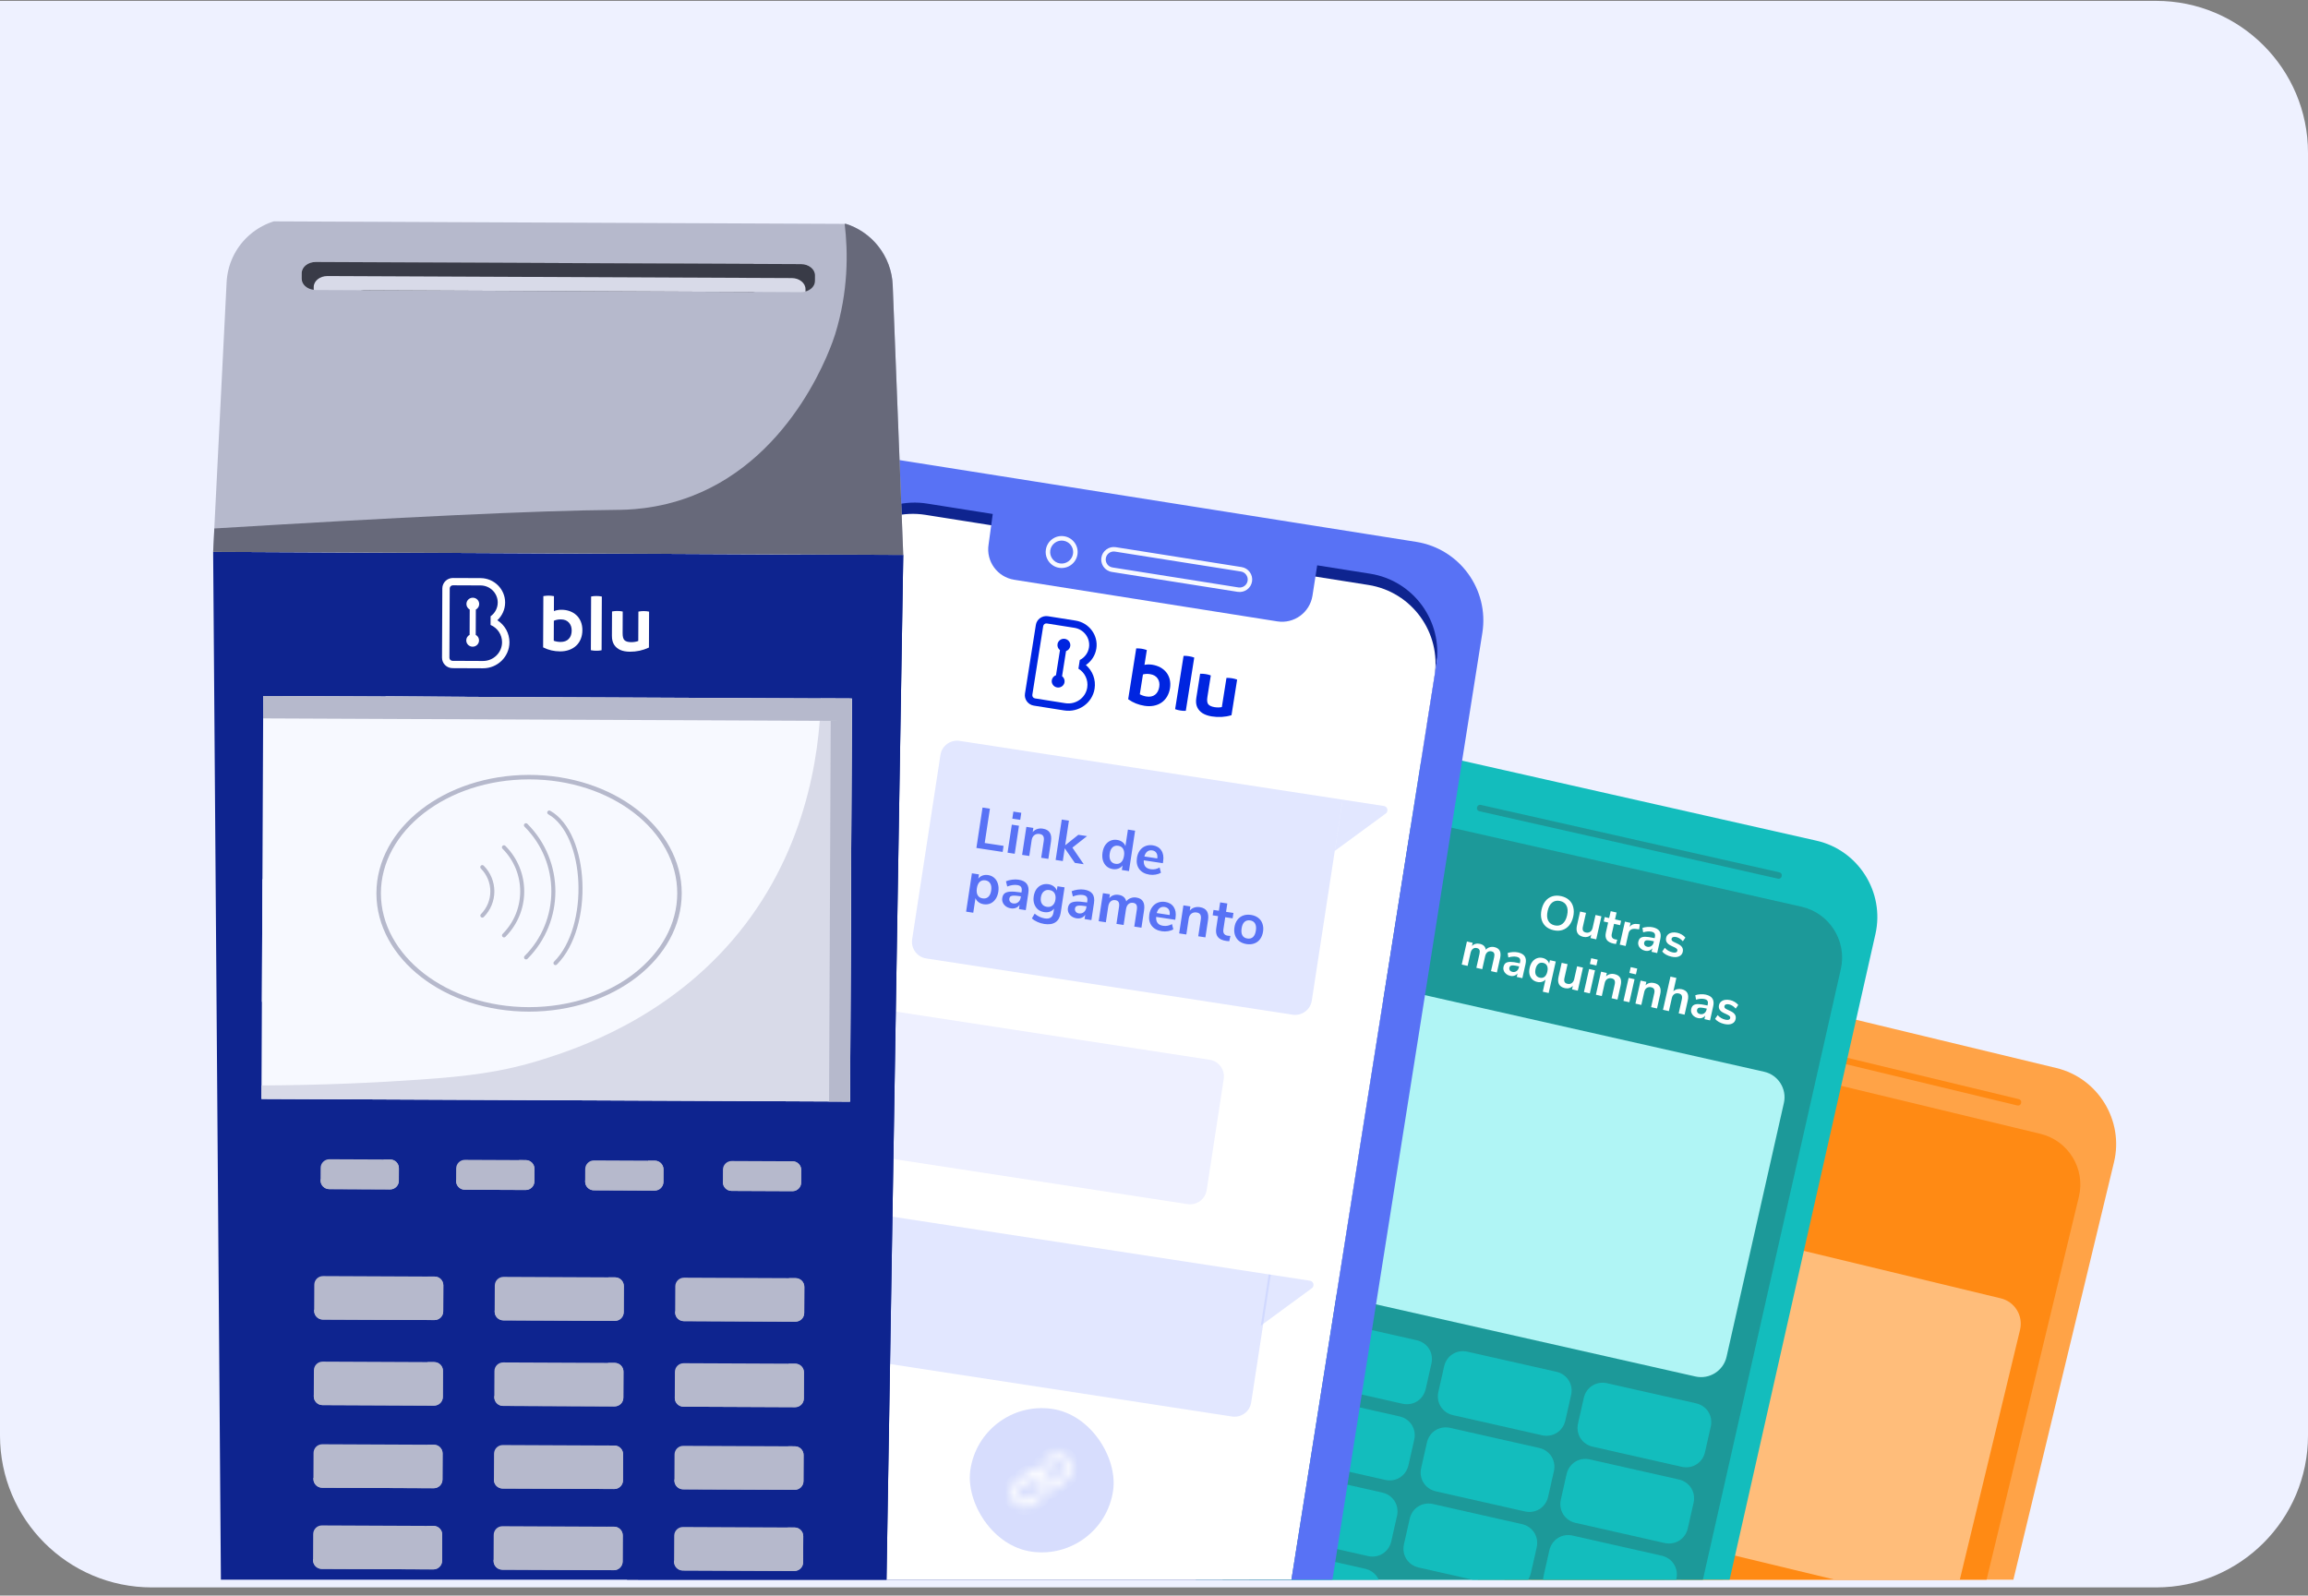 <svg width="256" height="177" viewBox="0 0 256 177" fill="none" xmlns="http://www.w3.org/2000/svg">
<rect x="0" y="0" width="256" height="177" fill="#808080" stroke="none"/>
<path d="M0 0.097H239.153C248.457 0.097 256 7.64 256 16.944V159.249C256 168.554 248.457 176.097 239.153 176.097H16.847C7.543 176.097 0 168.554 0 159.249V0.097Z" fill="#EEF1FF"/>
<g clip-path="url(#clip0_357_5251)">
<path d="M202.377 225.162L163.074 215.689C158.441 214.573 155.565 209.869 156.681 205.237L178.333 115.399C179.449 110.767 184.153 107.89 188.785 109.007L228.089 118.48C232.721 119.596 235.598 124.299 234.481 128.932L212.83 218.769C211.713 223.401 207.01 226.278 202.377 225.162Z" fill="#FFA347"/>
<path d="M223.747 122.631L190.759 114.681C190.549 114.63 190.442 114.456 190.493 114.245C190.544 114.035 190.718 113.928 190.929 113.979L223.916 121.929C224.126 121.98 224.233 122.154 224.182 122.365C224.131 122.575 223.957 122.682 223.747 122.631Z" fill="#FF8A14"/>
<path d="M204.677 215.62L165.373 206.147C162.285 205.403 160.367 202.267 161.111 199.179L180.057 120.571C180.801 117.483 183.937 115.565 187.025 116.31L226.329 125.782C229.417 126.527 231.335 129.662 230.59 132.751L211.645 211.358C210.901 214.447 207.765 216.364 204.677 215.62Z" fill="#FF8A14"/>
<path d="M181.263 180.273L171.437 177.905C170.244 177.617 169.552 176.485 169.839 175.292L170.516 172.484C170.803 171.291 171.936 170.599 173.129 170.886L182.955 173.255C184.148 173.542 184.84 174.674 184.553 175.868L183.876 178.675C183.589 179.868 182.456 180.561 181.263 180.273Z" fill="#FFA347"/>
<path d="M196.703 183.994L186.877 181.626C185.684 181.338 184.991 180.206 185.279 179.013L185.955 176.205C186.243 175.012 187.375 174.32 188.568 174.607L198.394 176.975C199.588 177.263 200.28 178.395 199.993 179.588L199.316 182.396C199.028 183.589 197.896 184.281 196.703 183.994Z" fill="#FFA347"/>
<path d="M213.811 177.72L174.508 168.248C172.964 167.875 172.005 166.308 172.377 164.763L179.143 136.689C179.515 135.145 181.083 134.186 182.627 134.558L221.931 144.031C223.475 144.403 224.434 145.971 224.062 147.515L217.296 175.589C216.923 177.133 215.356 178.092 213.811 177.72Z" fill="#FFBD7A"/>
<path d="M177.302 200.299L137.866 191.392C133.219 190.342 130.275 185.681 131.325 181.033L151.684 90.893C152.733 86.246 157.395 83.302 162.043 84.352L201.479 93.259C206.127 94.308 209.07 98.97 208.021 103.618L187.662 193.757C186.612 198.405 181.95 201.349 177.302 200.299Z" fill="#13BDBD"/>
<path d="M197.197 97.472L164.099 89.996C163.887 89.948 163.778 89.776 163.826 89.564C163.874 89.353 164.046 89.244 164.258 89.292L197.356 96.767C197.567 96.815 197.676 96.988 197.628 97.199C197.58 97.41 197.408 97.519 197.197 97.472Z" fill="#1C9999"/>
<path d="M179.464 190.725L140.028 181.818C136.93 181.118 134.967 178.01 135.667 174.912L153.481 96.04C154.181 92.941 157.289 90.979 160.387 91.679L199.823 100.586C202.922 101.286 204.884 104.393 204.185 107.492L186.37 186.364C185.671 189.462 182.563 191.425 179.464 190.725Z" fill="#1C9999"/>
<path d="M155.546 155.718L145.687 153.491C144.49 153.221 143.781 152.099 144.051 150.902L144.688 148.085C144.958 146.888 146.08 146.179 147.277 146.449L157.136 148.676C158.334 148.947 159.042 150.069 158.772 151.266L158.136 154.083C157.865 155.28 156.743 155.989 155.546 155.718Z" fill="#13BDBD"/>
<path d="M171.037 159.217L161.178 156.99C159.981 156.72 159.272 155.597 159.543 154.4L160.179 151.583C160.449 150.386 161.572 149.677 162.769 149.948L172.628 152.175C173.825 152.445 174.534 153.567 174.263 154.764L173.627 157.581C173.357 158.778 172.234 159.487 171.037 159.217Z" fill="#13BDBD"/>
<path d="M186.529 162.716L176.67 160.489C175.473 160.219 174.764 159.096 175.035 157.899L175.671 155.082C175.941 153.885 177.064 153.176 178.261 153.447L188.12 155.674C189.317 155.944 190.026 157.066 189.755 158.263L189.119 161.08C188.849 162.277 187.726 162.986 186.529 162.716Z" fill="#13BDBD"/>
<path d="M153.637 164.168L143.778 161.941C142.581 161.671 141.872 160.549 142.142 159.351L142.779 156.535C143.049 155.337 144.171 154.629 145.368 154.899L155.227 157.126C156.425 157.396 157.133 158.518 156.863 159.716L156.227 162.532C155.956 163.73 154.834 164.438 153.637 164.168Z" fill="#13BDBD"/>
<path d="M169.129 167.667L159.27 165.441C158.072 165.17 157.364 164.048 157.634 162.851L158.27 160.034C158.541 158.837 159.663 158.128 160.86 158.399L170.719 160.625C171.916 160.896 172.625 162.018 172.355 163.215L171.718 166.032C171.448 167.229 170.326 167.938 169.129 167.667Z" fill="#13BDBD"/>
<path d="M184.621 171.167L174.762 168.94C173.565 168.67 172.856 167.548 173.127 166.35L173.763 163.534C174.033 162.336 175.155 161.628 176.353 161.898L186.212 164.125C187.409 164.395 188.117 165.517 187.847 166.715L187.211 169.531C186.94 170.729 185.818 171.437 184.621 171.167Z" fill="#13BDBD"/>
<path d="M151.728 172.618L141.869 170.391C140.672 170.121 139.963 168.999 140.234 167.802L140.87 164.985C141.14 163.788 142.263 163.079 143.46 163.349L153.319 165.576C154.516 165.846 155.225 166.969 154.954 168.166L154.318 170.983C154.048 172.18 152.925 172.889 151.728 172.618Z" fill="#13BDBD"/>
<path d="M167.22 176.118L157.361 173.891C156.164 173.62 155.456 172.498 155.726 171.301L156.362 168.484C156.633 167.287 157.755 166.578 158.952 166.849L168.811 169.076C170.008 169.346 170.717 170.468 170.446 171.665L169.81 174.482C169.54 175.679 168.418 176.388 167.22 176.118Z" fill="#13BDBD"/>
<path d="M182.713 179.618L172.854 177.391C171.656 177.12 170.948 175.998 171.218 174.801L171.854 171.984C172.125 170.787 173.247 170.078 174.444 170.349L184.303 172.576C185.5 172.846 186.209 173.968 185.939 175.165L185.302 177.982C185.032 179.179 183.91 179.888 182.713 179.618Z" fill="#13BDBD"/>
<path d="M149.82 181.069L139.961 178.842C138.764 178.572 138.055 177.449 138.326 176.252L138.962 173.435C139.232 172.238 140.355 171.53 141.552 171.8L151.411 174.027C152.608 174.297 153.317 175.419 153.046 176.617L152.41 179.433C152.14 180.631 151.017 181.339 149.82 181.069Z" fill="#13BDBD"/>
<path d="M165.312 184.569L155.453 182.342C154.256 182.072 153.548 180.949 153.818 179.752L154.454 176.935C154.725 175.738 155.847 175.03 157.044 175.3L166.903 177.527C168.1 177.797 168.809 178.919 168.538 180.117L167.902 182.933C167.632 184.131 166.51 184.839 165.312 184.569Z" fill="#13BDBD"/>
<path d="M188.053 152.698L148.617 143.791C147.068 143.441 146.087 141.887 146.437 140.338L152.799 112.169C153.149 110.62 154.703 109.639 156.252 109.989L195.688 118.896C197.237 119.246 198.218 120.8 197.868 122.349L191.506 150.517C191.156 152.067 189.602 153.048 188.053 152.698Z" fill="#B0F5F5"/>
<path d="M172.319 103.192C171.96 103.111 171.665 102.964 171.435 102.751C171.208 102.539 171.055 102.274 170.977 101.956C170.898 101.638 170.902 101.288 170.988 100.904C171.074 100.521 171.219 100.204 171.422 99.953C171.629 99.699 171.882 99.526 172.182 99.432C172.481 99.338 172.81 99.332 173.169 99.412C173.528 99.493 173.821 99.639 174.048 99.852C174.278 100.064 174.431 100.329 174.506 100.647C174.585 100.961 174.582 101.31 174.496 101.693C174.409 102.077 174.263 102.395 174.056 102.649C173.848 102.902 173.595 103.076 173.296 103.17C173 103.264 172.674 103.272 172.319 103.192ZM172.44 102.653C172.778 102.729 173.067 102.672 173.308 102.481C173.552 102.29 173.723 101.977 173.821 101.542C173.919 101.106 173.898 100.752 173.758 100.478C173.623 100.203 173.386 100.027 173.048 99.951C172.706 99.874 172.413 99.931 172.169 100.121C171.929 100.309 171.76 100.62 171.662 101.056C171.565 101.492 171.583 101.847 171.719 102.123C171.858 102.4 172.099 102.576 172.44 102.653ZM177.626 101.65L177.051 104.206L176.414 104.063L176.502 103.671C176.39 103.792 176.258 103.876 176.105 103.922C175.952 103.965 175.791 103.967 175.62 103.929C174.993 103.787 174.758 103.365 174.917 102.661L175.263 101.119L175.917 101.266L175.569 102.813C175.528 102.994 175.535 103.137 175.588 103.24C175.642 103.344 175.747 103.413 175.904 103.449C176.085 103.489 176.243 103.463 176.378 103.369C176.517 103.272 176.608 103.124 176.653 102.925L176.973 101.503L177.626 101.65ZM179.139 104.204C179.216 104.221 179.297 104.234 179.383 104.242L179.243 104.721C179.136 104.708 179.039 104.692 178.952 104.672C178.593 104.592 178.346 104.45 178.212 104.248C178.079 104.042 178.049 103.776 178.123 103.448L178.373 102.335L177.882 102.224L177.993 101.733L178.484 101.843L178.656 101.08L179.309 101.227L179.137 101.99L179.812 102.142L179.701 102.633L179.027 102.482L178.779 103.585C178.702 103.926 178.822 104.132 179.139 104.204ZM181.811 103.097L181.421 103.047C180.979 102.996 180.713 103.167 180.625 103.56L180.314 104.94L179.661 104.793L180.236 102.237L180.858 102.377L180.757 102.827C180.958 102.55 181.269 102.444 181.69 102.509L181.893 102.538L181.811 103.097ZM183.339 102.869C183.697 102.95 183.944 103.097 184.08 103.31C184.215 103.524 184.241 103.812 184.16 104.174L183.811 105.727L183.189 105.587L183.277 105.195C183.187 105.317 183.069 105.402 182.923 105.45C182.78 105.499 182.625 105.504 182.458 105.466C182.287 105.428 182.14 105.358 182.016 105.257C181.892 105.156 181.804 105.036 181.752 104.896C181.699 104.756 181.689 104.611 181.723 104.461C181.765 104.273 181.846 104.135 181.964 104.048C182.086 103.962 182.26 103.919 182.487 103.919C182.714 103.919 183.018 103.961 183.398 104.047L183.528 104.076L183.555 103.956C183.595 103.782 183.585 103.648 183.525 103.554C183.469 103.46 183.354 103.394 183.18 103.355C183.044 103.325 182.896 103.317 182.735 103.332C182.578 103.344 182.419 103.376 182.257 103.428L182.176 102.937C182.339 102.879 182.528 102.842 182.744 102.829C182.959 102.815 183.157 102.828 183.339 102.869ZM182.694 105.025C182.869 105.064 183.023 105.039 183.157 104.948C183.295 104.855 183.385 104.716 183.426 104.531L183.451 104.421L183.357 104.4C183.123 104.347 182.94 104.317 182.806 104.309C182.672 104.301 182.572 104.317 182.504 104.356C182.437 104.396 182.393 104.461 182.372 104.552C182.347 104.664 182.365 104.764 182.425 104.855C182.486 104.942 182.576 104.999 182.694 105.025ZM185.406 106.129C185.18 106.078 184.977 106.004 184.798 105.905C184.622 105.807 184.48 105.69 184.371 105.556L184.656 105.142C184.883 105.402 185.173 105.572 185.525 105.651C185.675 105.685 185.793 105.686 185.881 105.654C185.972 105.623 186.028 105.563 186.048 105.472C186.066 105.395 186.051 105.33 186.005 105.275C185.962 105.222 185.875 105.162 185.743 105.096L185.346 104.908C185.121 104.802 184.964 104.677 184.876 104.533C184.787 104.388 184.764 104.222 184.807 104.034C184.842 103.877 184.916 103.749 185.03 103.65C185.148 103.549 185.293 103.483 185.465 103.452C185.64 103.422 185.832 103.43 186.041 103.477C186.222 103.518 186.39 103.585 186.545 103.678C186.703 103.772 186.836 103.884 186.942 104.014L186.659 104.418C186.437 104.166 186.194 104.011 185.929 103.951C185.786 103.919 185.669 103.92 185.577 103.955C185.485 103.989 185.428 104.053 185.407 104.147C185.392 104.217 185.403 104.28 185.442 104.336C185.484 104.393 185.558 104.446 185.664 104.496L186.075 104.693C186.317 104.806 186.484 104.937 186.575 105.085C186.667 105.23 186.691 105.4 186.647 105.596C186.593 105.833 186.455 105.999 186.232 106.095C186.009 106.192 185.734 106.203 185.406 106.129ZM165.76 105.066C166.05 105.131 166.246 105.267 166.35 105.473C166.454 105.676 166.467 105.955 166.387 106.31L166.034 107.879L165.38 107.732L165.727 106.19C165.771 105.994 165.77 105.846 165.723 105.744C165.677 105.638 165.581 105.569 165.435 105.536C165.261 105.497 165.111 105.526 164.987 105.622C164.863 105.719 164.777 105.873 164.729 106.086L164.408 107.513L163.755 107.366L164.102 105.824C164.146 105.629 164.144 105.48 164.098 105.378C164.055 105.274 163.959 105.204 163.809 105.171C163.638 105.132 163.491 105.161 163.367 105.258C163.243 105.354 163.157 105.509 163.109 105.722L162.788 107.149L162.134 107.002L162.709 104.445L163.347 104.589L163.266 104.95C163.374 104.827 163.504 104.747 163.655 104.708C163.808 104.665 163.971 104.663 164.145 104.703C164.532 104.79 164.752 105.007 164.805 105.356C164.919 105.224 165.061 105.134 165.229 105.084C165.399 105.03 165.576 105.024 165.76 105.066ZM168.385 105.656C168.744 105.737 168.991 105.884 169.126 106.097C169.261 106.311 169.288 106.599 169.206 106.961L168.857 108.513L168.235 108.374L168.323 107.982C168.233 108.104 168.115 108.189 167.969 108.237C167.826 108.285 167.671 108.291 167.504 108.253C167.333 108.215 167.186 108.145 167.062 108.044C166.939 107.943 166.85 107.822 166.798 107.682C166.745 107.542 166.735 107.398 166.769 107.248C166.811 107.059 166.892 106.922 167.01 106.835C167.132 106.749 167.307 106.706 167.534 106.706C167.761 106.705 168.064 106.748 168.444 106.834L168.575 106.863L168.602 106.743C168.641 106.568 168.631 106.434 168.571 106.34C168.515 106.247 168.4 106.181 168.226 106.142C168.09 106.111 167.942 106.104 167.781 106.119C167.624 106.131 167.465 106.163 167.304 106.215L167.222 105.724C167.385 105.665 167.574 105.629 167.79 105.616C168.005 105.602 168.203 105.615 168.385 105.656ZM167.741 107.812C167.915 107.851 168.069 107.826 168.203 107.735C168.341 107.641 168.431 107.502 168.472 107.318L168.497 107.208L168.403 107.187C168.169 107.134 167.986 107.104 167.852 107.096C167.719 107.088 167.618 107.104 167.55 107.143C167.483 107.183 167.439 107.248 167.419 107.339C167.394 107.45 167.411 107.551 167.471 107.642C167.532 107.729 167.622 107.785 167.741 107.812ZM172.563 106.662L171.777 110.159L171.123 110.012L171.425 108.668C171.317 108.79 171.181 108.875 171.017 108.922C170.857 108.967 170.686 108.969 170.505 108.928C170.282 108.878 170.097 108.78 169.95 108.633C169.804 108.487 169.704 108.303 169.651 108.083C169.602 107.863 169.607 107.62 169.667 107.356C169.726 107.091 169.826 106.868 169.965 106.687C170.109 106.503 170.279 106.375 170.475 106.302C170.674 106.229 170.884 106.218 171.103 106.267C171.288 106.309 171.443 106.386 171.567 106.498C171.697 106.608 171.783 106.742 171.828 106.903L171.915 106.516L172.563 106.662ZM170.796 108.461C171.002 108.507 171.177 108.471 171.32 108.354C171.467 108.237 171.57 108.047 171.629 107.786C171.689 107.521 171.677 107.304 171.594 107.136C171.515 106.968 171.371 106.86 171.162 106.813C170.956 106.767 170.779 106.804 170.631 106.925C170.483 107.045 170.38 107.238 170.32 107.503C170.262 107.76 170.274 107.974 170.357 108.143C170.441 108.308 170.587 108.414 170.796 108.461ZM175.582 107.341L175.007 109.897L174.37 109.753L174.458 109.361C174.346 109.483 174.214 109.566 174.061 109.612C173.909 109.655 173.747 109.657 173.576 109.619C172.949 109.478 172.714 109.055 172.873 108.351L173.22 106.809L173.873 106.956L173.525 108.503C173.484 108.685 173.491 108.827 173.544 108.931C173.598 109.034 173.703 109.104 173.86 109.139C174.041 109.18 174.199 109.153 174.334 109.059C174.473 108.962 174.564 108.814 174.609 108.615L174.929 107.194L175.582 107.341ZM175.687 110.05L176.262 107.494L176.916 107.64L176.341 110.197L175.687 110.05ZM176.493 106.299L177.214 106.461L177.069 107.104L176.348 106.942L176.493 106.299ZM179.088 108.063C179.395 108.132 179.604 108.271 179.714 108.478C179.825 108.686 179.841 108.966 179.761 109.318L179.409 110.887L178.755 110.74L179.1 109.208C179.145 109.009 179.139 108.856 179.082 108.748C179.03 108.641 178.923 108.57 178.763 108.534C178.575 108.491 178.41 108.516 178.268 108.609C178.13 108.702 178.038 108.848 177.994 109.047L177.668 110.495L177.015 110.348L177.59 107.792L178.227 107.935L178.141 108.317C178.261 108.194 178.402 108.11 178.566 108.066C178.729 108.023 178.904 108.022 179.088 108.063ZM180.072 111.036L180.647 108.48L181.301 108.627L180.726 111.183L180.072 111.036ZM180.878 107.285L181.599 107.447L181.454 108.09L180.733 107.928L180.878 107.285ZM183.473 109.049C183.78 109.118 183.989 109.257 184.099 109.465C184.21 109.673 184.226 109.953 184.146 110.305L183.794 111.873L183.14 111.726L183.485 110.194C183.53 109.996 183.524 109.842 183.467 109.734C183.415 109.627 183.308 109.556 183.148 109.52C182.96 109.477 182.795 109.503 182.653 109.595C182.515 109.689 182.423 109.835 182.379 110.033L182.053 111.481L181.4 111.334L181.975 108.778L182.612 108.922L182.526 109.303C182.646 109.18 182.787 109.096 182.951 109.053C183.114 109.009 183.289 109.008 183.473 109.049ZM186.531 109.737C186.838 109.806 187.046 109.944 187.157 110.152C187.268 110.36 187.283 110.64 187.204 110.992L186.852 112.56L186.198 112.413L186.543 110.882C186.587 110.683 186.581 110.53 186.525 110.422C186.472 110.315 186.366 110.243 186.205 110.207C186.017 110.165 185.852 110.19 185.711 110.283C185.573 110.376 185.481 110.522 185.437 110.721L185.111 112.169L184.457 112.022L185.286 108.337L185.94 108.484L185.606 109.968C185.723 109.852 185.862 109.775 186.02 109.737C186.183 109.697 186.353 109.697 186.531 109.737ZM189.202 110.338C189.561 110.418 189.808 110.565 189.943 110.779C190.078 110.992 190.105 111.28 190.023 111.643L189.674 113.195L189.052 113.055L189.14 112.663C189.05 112.786 188.932 112.871 188.786 112.919C188.644 112.967 188.489 112.972 188.321 112.935C188.15 112.896 188.003 112.827 187.88 112.726C187.756 112.625 187.668 112.504 187.615 112.364C187.562 112.224 187.553 112.079 187.586 111.929C187.629 111.741 187.709 111.604 187.827 111.517C187.949 111.431 188.124 111.388 188.351 111.387C188.578 111.387 188.881 111.43 189.261 111.515L189.392 111.545L189.419 111.424C189.458 111.25 189.448 111.116 189.388 111.022C189.333 110.929 189.217 110.863 189.043 110.824C188.907 110.793 188.759 110.785 188.598 110.8C188.442 110.813 188.282 110.845 188.121 110.896L188.039 110.406C188.202 110.347 188.391 110.311 188.607 110.297C188.822 110.283 189.021 110.297 189.202 110.338ZM188.558 112.494C188.732 112.533 188.886 112.507 189.02 112.416C189.158 112.323 189.248 112.184 189.289 111.999L189.314 111.89L189.22 111.868C188.987 111.816 188.803 111.786 188.669 111.778C188.536 111.769 188.435 111.785 188.368 111.825C188.3 111.865 188.256 111.93 188.236 112.02C188.211 112.132 188.228 112.233 188.289 112.323C188.35 112.41 188.439 112.467 188.558 112.494ZM191.27 113.598C191.043 113.547 190.84 113.472 190.661 113.373C190.486 113.275 190.343 113.159 190.234 113.025L190.52 112.611C190.747 112.871 191.036 113.04 191.388 113.119C191.538 113.153 191.657 113.154 191.744 113.123C191.836 113.092 191.891 113.031 191.912 112.941C191.929 112.864 191.914 112.798 191.868 112.744C191.825 112.69 191.738 112.631 191.606 112.564L191.209 112.376C190.984 112.271 190.827 112.146 190.739 112.001C190.651 111.857 190.628 111.691 190.67 111.503C190.705 111.346 190.78 111.218 190.894 111.119C191.012 111.017 191.156 110.951 191.328 110.92C191.503 110.89 191.696 110.898 191.905 110.945C192.086 110.986 192.254 111.053 192.409 111.147C192.567 111.241 192.699 111.353 192.805 111.483L192.522 111.886C192.301 111.635 192.057 111.48 191.792 111.42C191.65 111.388 191.532 111.389 191.44 111.423C191.348 111.457 191.292 111.522 191.271 111.616C191.255 111.685 191.266 111.748 191.305 111.805C191.347 111.862 191.421 111.915 191.527 111.964L191.939 112.161C192.181 112.274 192.347 112.405 192.438 112.554C192.53 112.699 192.554 112.869 192.51 113.064C192.457 113.301 192.319 113.468 192.096 113.564C191.873 113.66 191.597 113.672 191.27 113.598Z" fill="white"/>
<path d="M131.554 192.627L82.42 184.85C77.604 184.087 74.32 179.566 75.083 174.755L92.876 62.336C93.639 57.519 98.159 54.236 102.971 54.998L152.11 62.777C156.926 63.54 160.21 68.06 159.447 72.872L141.649 185.29C140.887 190.102 136.366 193.39 131.554 192.627Z" fill="#0E248F"/>
<path d="M131.225 194.742L82.092 186.965C77.275 186.201 73.992 181.681 74.754 176.869L92.547 64.451C93.311 59.634 97.831 56.351 102.643 57.113L151.781 64.891C156.598 65.654 159.881 70.175 159.119 74.987L141.321 187.405C140.558 192.216 136.037 195.504 131.225 194.742Z" fill="white"/>
<path fill-rule="evenodd" clip-rule="evenodd" d="M77.161 191.404L134.854 200.536C139.666 201.298 144.186 198.015 144.949 193.198L164.42 70.205C165.182 65.393 161.899 60.873 157.083 60.11L99.389 50.978C94.578 50.215 90.057 53.503 89.294 58.315L69.823 181.308C69.061 186.12 72.349 190.641 77.161 191.404ZM82.286 185.716L131.419 193.493C136.231 194.256 140.752 190.968 141.515 186.156L159.313 73.738C160.075 68.926 156.792 64.406 151.975 63.643L102.837 55.865C98.025 55.102 93.504 58.385 92.741 63.202L74.948 175.621C74.186 180.432 77.469 184.953 82.286 185.716Z" fill="#5872F5"/>
<path d="M141.664 68.93L112.493 64.314C110.629 64.019 109.353 62.268 109.653 60.405L110.155 56.719L146.177 62.228L145.577 66.09C145.278 67.954 143.527 69.23 141.664 68.93Z" fill="#5872F5"/>
<path d="M116.811 62.739C116.23 62.373 115.89 61.681 116.007 60.961C116.162 59.995 117.069 59.332 118.035 59.487C119.001 59.642 119.664 60.549 119.509 61.515C119.354 62.481 118.447 63.139 117.481 62.989C117.235 62.951 117.012 62.866 116.811 62.739ZM118.437 60.162C118.296 60.07 118.134 60.01 117.958 59.982C117.261 59.874 116.609 60.351 116.496 61.042C116.388 61.739 116.865 62.391 117.556 62.503C118.253 62.611 118.905 62.135 119.017 61.444C119.098 60.923 118.859 60.424 118.437 60.162Z" fill="#F7F9FF"/>
<path d="M122.797 63.249C122.344 62.963 122.076 62.424 122.165 61.855C122.221 61.491 122.422 61.166 122.722 60.951C123.022 60.731 123.388 60.642 123.756 60.7L137.721 62.909C138.084 62.965 138.41 63.166 138.624 63.466C138.844 63.767 138.933 64.132 138.876 64.5C138.759 65.256 138.045 65.773 137.284 65.655L123.319 63.446C123.128 63.416 122.953 63.344 122.797 63.249ZM137.977 63.526C137.876 63.461 137.763 63.418 137.64 63.399L123.675 61.19C123.189 61.114 122.731 61.445 122.655 61.931C122.58 62.416 122.911 62.875 123.396 62.95L137.365 65.165C137.851 65.241 138.31 64.91 138.385 64.424C138.422 64.189 138.363 63.953 138.222 63.761C138.156 63.665 138.073 63.587 137.977 63.526Z" fill="#F7F9FF"/>
<path opacity="0.2" d="M158.274 80.29L86.721 101.245L84.381 116.018L156.477 91.63L158.274 80.29Z" fill="white"/>
<path opacity="0.2" d="M155.003 100.325L81.897 131.115L79.556 145.893L153.132 112.141L155.003 100.325Z" fill="white"/>
<path d="M91.692 111.043L134.178 117.564C135.195 117.72 135.892 118.671 135.736 119.687L133.844 132.019C133.688 133.035 132.737 133.733 131.72 133.577L91.075 127.339C90.058 127.183 89.361 126.232 89.517 125.215L91.692 111.043Z" fill="#B8C3FF" fill-opacity="0.24"/>
<path d="M87.349 110.376L91.924 111.078L91.051 116.764L86.903 111.112C86.658 110.777 86.939 110.313 87.349 110.376Z" fill="#B8C3FF" fill-opacity="0.24"/>
<path d="M140.954 141.408L98.468 134.887C97.451 134.731 96.501 135.429 96.344 136.446L94.452 148.777C94.296 149.794 94.994 150.744 96.01 150.9L136.655 157.139C137.672 157.295 138.623 156.597 138.779 155.58L140.954 141.408Z" fill="#B8C3FF" fill-opacity="0.4"/>
<path d="M145.297 142.074L140.722 141.372L139.85 147.058L145.502 142.91C145.836 142.664 145.707 142.137 145.297 142.074Z" fill="#B8C3FF" fill-opacity="0.4"/>
<path d="M148.924 88.709L106.438 82.188C105.421 82.032 104.47 82.73 104.314 83.746L101.175 104.2C101.019 105.217 101.717 106.168 102.734 106.324L143.378 112.562C144.395 112.718 145.346 112.02 145.502 111.004L148.924 88.709Z" fill="#B8C3FF" fill-opacity="0.4"/>
<path d="M108.301 94.066L108.981 89.585L109.801 89.709L109.223 93.517L111.315 93.834L111.213 94.508L108.301 94.066ZM111.757 94.59L112.229 91.482L113.023 91.602L112.552 94.711L111.757 94.59ZM112.403 90.032L113.28 90.165L113.162 90.947L112.284 90.814L112.403 90.032ZM115.66 91.924C116.033 91.98 116.294 92.128 116.444 92.368C116.594 92.607 116.637 92.941 116.572 93.369L116.283 95.276L115.488 95.156L115.771 93.293C115.807 93.052 115.787 92.869 115.711 92.745C115.638 92.621 115.505 92.544 115.31 92.515C115.081 92.48 114.886 92.524 114.724 92.647C114.567 92.77 114.47 92.953 114.433 93.195L114.166 94.955L113.371 94.835L113.843 91.726L114.618 91.844L114.548 92.308C114.68 92.15 114.842 92.038 115.034 91.972C115.227 91.906 115.435 91.89 115.66 91.924ZM120.205 95.871L119.219 95.722L118.099 94.102L117.884 95.519L117.09 95.399L117.769 90.917L118.564 91.038L118.149 93.771L119.607 92.607L120.573 92.753L118.949 94.029L120.205 95.871ZM125.904 92.15L125.224 96.632L124.436 96.512L124.512 96.01C124.392 96.17 124.236 96.285 124.043 96.355C123.855 96.426 123.648 96.445 123.424 96.411C123.157 96.37 122.928 96.266 122.736 96.099C122.549 95.931 122.415 95.716 122.334 95.452C122.257 95.185 122.243 94.89 122.292 94.568C122.341 94.246 122.441 93.973 122.592 93.749C122.747 93.525 122.939 93.363 123.166 93.263C123.394 93.164 123.643 93.134 123.914 93.175C124.139 93.209 124.331 93.286 124.491 93.406C124.65 93.525 124.764 93.677 124.831 93.861L125.109 92.03L125.904 92.15ZM123.727 95.826C123.981 95.865 124.189 95.807 124.351 95.654C124.518 95.502 124.625 95.264 124.674 94.942C124.723 94.62 124.69 94.364 124.576 94.173C124.467 93.979 124.287 93.863 124.037 93.825C123.783 93.786 123.573 93.841 123.407 93.989C123.242 94.138 123.135 94.371 123.087 94.689C123.038 95.011 123.07 95.271 123.183 95.471C123.296 95.67 123.477 95.788 123.727 95.826ZM128.982 95.758L126.866 95.437C126.847 95.729 126.902 95.956 127.029 96.119C127.156 96.281 127.357 96.383 127.633 96.425C127.976 96.477 128.306 96.414 128.624 96.237L128.77 96.818C128.608 96.915 128.411 96.983 128.18 97.021C127.953 97.061 127.729 97.064 127.509 97.03C127 96.953 126.619 96.748 126.366 96.415C126.118 96.082 126.031 95.666 126.107 95.166C126.155 94.848 126.261 94.576 126.426 94.349C126.59 94.123 126.797 93.959 127.047 93.858C127.3 93.758 127.573 93.73 127.866 93.774C128.294 93.839 128.61 94.028 128.814 94.341C129.022 94.654 129.089 95.052 129.016 95.535L128.982 95.758ZM127.8 94.337C127.588 94.305 127.406 94.346 127.254 94.462C127.106 94.578 126.998 94.761 126.93 95.011L128.367 95.229C128.398 94.969 128.364 94.765 128.265 94.615C128.167 94.462 128.012 94.369 127.8 94.337ZM109.601 97.074C109.868 97.114 110.095 97.218 110.282 97.385C110.474 97.553 110.607 97.771 110.684 98.038C110.765 98.302 110.782 98.595 110.733 98.917C110.684 99.239 110.582 99.512 110.427 99.735C110.276 99.959 110.086 100.121 109.859 100.221C109.631 100.321 109.382 100.351 109.111 100.309C108.89 100.276 108.7 100.2 108.541 100.08C108.381 99.96 108.267 99.811 108.199 99.632L107.953 101.253L107.159 101.132L107.803 96.879L108.585 96.998L108.514 97.468C108.633 97.309 108.787 97.195 108.975 97.129C109.168 97.058 109.377 97.04 109.601 97.074ZM108.994 99.661C109.244 99.699 109.452 99.644 109.618 99.496C109.784 99.343 109.891 99.11 109.938 98.796C109.987 98.474 109.955 98.213 109.842 98.014C109.729 97.815 109.548 97.697 109.298 97.659C109.044 97.62 108.833 97.677 108.667 97.83C108.505 97.983 108.4 98.221 108.351 98.543C108.303 98.86 108.333 99.117 108.443 99.311C108.556 99.506 108.74 99.623 108.994 99.661ZM112.968 97.584C113.404 97.65 113.712 97.806 113.892 98.05C114.072 98.294 114.128 98.636 114.061 99.077L113.775 100.965L113.019 100.85L113.091 100.373C112.994 100.528 112.86 100.639 112.689 100.709C112.522 100.779 112.337 100.799 112.134 100.768C111.926 100.736 111.744 100.665 111.587 100.555C111.431 100.444 111.315 100.308 111.24 100.145C111.165 99.981 111.141 99.809 111.169 99.627C111.203 99.398 111.288 99.226 111.422 99.112C111.561 98.999 111.766 98.933 112.038 98.913C112.31 98.894 112.676 98.919 113.138 98.989L113.297 99.013L113.319 98.867C113.352 98.655 113.328 98.495 113.249 98.388C113.174 98.281 113.031 98.212 112.819 98.18C112.654 98.154 112.475 98.158 112.284 98.189C112.098 98.218 111.91 98.269 111.721 98.345L111.581 97.764C111.772 97.68 111.995 97.621 112.252 97.586C112.509 97.552 112.747 97.551 112.968 97.584ZM112.379 100.22C112.591 100.252 112.774 100.208 112.926 100.088C113.084 99.965 113.179 99.79 113.213 99.566L113.234 99.432L113.119 99.415C112.835 99.372 112.613 99.351 112.452 99.353C112.292 99.355 112.173 99.382 112.095 99.435C112.018 99.489 111.971 99.57 111.954 99.681C111.933 99.816 111.963 99.936 112.043 100.039C112.123 100.138 112.235 100.198 112.379 100.22ZM118.08 98.437L117.652 101.26C117.578 101.747 117.386 102.095 117.077 102.304C116.772 102.514 116.357 102.579 115.832 102.499C115.561 102.458 115.305 102.382 115.066 102.272C114.827 102.167 114.623 102.036 114.456 101.881L114.763 101.355C115.113 101.647 115.494 101.824 115.905 101.886C116.456 101.969 116.773 101.74 116.855 101.197L116.917 100.791C116.797 100.95 116.641 101.065 116.448 101.136C116.256 101.202 116.046 101.218 115.817 101.183C115.545 101.142 115.314 101.042 115.121 100.883C114.933 100.72 114.798 100.513 114.714 100.262C114.631 100.011 114.612 99.733 114.659 99.427C114.705 99.122 114.803 98.862 114.953 98.646C115.107 98.427 115.3 98.27 115.531 98.175C115.763 98.075 116.015 98.046 116.286 98.087C116.515 98.122 116.711 98.202 116.874 98.326C117.038 98.446 117.153 98.6 117.22 98.788L117.292 98.318L118.08 98.437ZM116.12 100.598C116.374 100.637 116.584 100.584 116.749 100.44C116.918 100.297 117.024 100.081 117.068 99.793C117.112 99.5 117.075 99.26 116.956 99.073C116.841 98.887 116.657 98.774 116.402 98.736C116.152 98.698 115.943 98.751 115.774 98.894C115.604 99.037 115.498 99.255 115.453 99.548C115.41 99.832 115.448 100.069 115.566 100.261C115.685 100.448 115.87 100.56 116.12 100.598ZM120.249 98.688C120.686 98.754 120.994 98.909 121.174 99.153C121.353 99.397 121.41 99.74 121.343 100.181L121.057 102.069L120.3 101.954L120.373 101.477C120.276 101.632 120.142 101.743 119.971 101.813C119.804 101.883 119.619 101.903 119.415 101.872C119.208 101.84 119.026 101.769 118.869 101.659C118.712 101.548 118.597 101.412 118.522 101.249C118.447 101.085 118.423 100.913 118.45 100.731C118.485 100.502 118.57 100.33 118.704 100.216C118.843 100.103 119.048 100.036 119.32 100.017C119.591 99.997 119.958 100.023 120.42 100.093L120.579 100.117L120.601 99.971C120.633 99.759 120.61 99.599 120.531 99.492C120.456 99.385 120.312 99.316 120.101 99.284C119.935 99.258 119.757 99.262 119.566 99.293C119.379 99.322 119.192 99.373 119.002 99.449L118.863 98.868C119.053 98.784 119.277 98.725 119.534 98.69C119.79 98.656 120.029 98.655 120.249 98.688ZM119.661 101.324C119.873 101.356 120.055 101.312 120.208 101.192C120.365 101.069 120.461 100.894 120.495 100.67L120.515 100.536L120.401 100.519C120.117 100.476 119.895 100.455 119.734 100.457C119.573 100.459 119.454 100.486 119.377 100.539C119.299 100.593 119.252 100.674 119.236 100.785C119.215 100.92 119.245 101.04 119.324 101.143C119.405 101.242 119.517 101.302 119.661 101.324ZM126.041 99.566C126.392 99.62 126.639 99.765 126.781 100.004C126.923 100.238 126.961 100.571 126.896 101.003L126.607 102.91L125.812 102.79L126.096 100.914C126.132 100.677 126.118 100.499 126.054 100.381C125.99 100.259 125.869 100.184 125.691 100.157C125.479 100.125 125.303 100.172 125.162 100.298C125.022 100.424 124.932 100.616 124.893 100.875L124.63 102.61L123.835 102.49L124.119 100.615C124.155 100.377 124.141 100.199 124.077 100.081C124.017 99.96 123.896 99.885 123.714 99.857C123.506 99.826 123.332 99.873 123.192 99.999C123.051 100.125 122.961 100.318 122.922 100.576L122.659 102.311L121.864 102.191L122.336 99.083L123.111 99.2L123.045 99.639C123.164 99.483 123.312 99.376 123.49 99.316C123.669 99.252 123.864 99.236 124.076 99.268C124.547 99.34 124.829 99.582 124.922 99.995C125.047 99.828 125.209 99.707 125.406 99.633C125.604 99.554 125.816 99.532 126.041 99.566ZM130.355 102.035L128.238 101.714C128.22 102.006 128.275 102.233 128.402 102.395C128.529 102.558 128.73 102.66 129.006 102.701C129.349 102.753 129.679 102.691 129.996 102.513L130.142 103.095C129.98 103.192 129.784 103.259 129.552 103.298C129.325 103.337 129.102 103.34 128.881 103.307C128.373 103.23 127.992 103.025 127.739 102.691C127.49 102.359 127.404 101.943 127.48 101.443C127.528 101.125 127.634 100.853 127.798 100.626C127.963 100.4 128.17 100.236 128.419 100.135C128.673 100.035 128.946 100.007 129.238 100.051C129.666 100.116 129.982 100.305 130.186 100.617C130.395 100.931 130.462 101.329 130.389 101.812L130.355 102.035ZM129.173 100.613C128.961 100.581 128.779 100.623 128.627 100.739C128.479 100.855 128.371 101.038 128.303 101.288L129.74 101.506C129.77 101.246 129.736 101.041 129.638 100.892C129.539 100.738 129.384 100.645 129.173 100.613ZM133.079 100.633C133.452 100.69 133.714 100.838 133.864 101.077C134.014 101.317 134.057 101.651 133.992 102.079L133.703 103.986L132.908 103.865L133.19 102.003C133.227 101.761 133.207 101.578 133.131 101.454C133.058 101.33 132.925 101.254 132.73 101.224C132.501 101.189 132.306 101.234 132.144 101.356C131.986 101.48 131.889 101.662 131.853 101.904L131.586 103.665L130.791 103.544L131.262 100.436L132.038 100.554L131.968 101.018C132.1 100.86 132.262 100.748 132.454 100.682C132.646 100.615 132.855 100.599 133.079 100.633ZM136.182 103.802C136.275 103.817 136.373 103.825 136.477 103.828L136.349 104.413C136.22 104.406 136.103 104.395 135.997 104.379C135.56 104.313 135.253 104.165 135.076 103.934C134.899 103.699 134.841 103.382 134.901 102.984L135.106 101.63L134.509 101.539L134.6 100.942L135.197 101.032L135.338 100.104L136.132 100.225L135.992 101.153L136.812 101.277L136.721 101.875L135.901 101.75L135.698 103.092C135.635 103.507 135.796 103.744 136.182 103.802ZM138.266 104.73C137.948 104.681 137.678 104.573 137.457 104.405C137.239 104.238 137.084 104.021 136.99 103.756C136.895 103.49 136.873 103.194 136.923 102.868C136.972 102.541 137.081 102.267 137.249 102.046C137.417 101.82 137.63 101.659 137.888 101.564C138.149 101.469 138.439 101.446 138.757 101.494C139.074 101.542 139.342 101.65 139.559 101.817C139.781 101.985 139.937 102.202 140.027 102.467C140.121 102.728 140.144 103.022 140.095 103.349C140.045 103.675 139.936 103.951 139.767 104.177C139.603 104.403 139.39 104.564 139.129 104.659C138.871 104.754 138.584 104.778 138.266 104.73ZM138.353 104.112C138.612 104.151 138.822 104.096 138.983 103.947C139.144 103.798 139.25 103.559 139.3 103.228C139.349 102.902 139.319 102.644 139.209 102.454C139.1 102.259 138.918 102.143 138.664 102.104C138.41 102.066 138.2 102.123 138.033 102.275C137.872 102.424 137.767 102.662 137.717 102.988C137.667 103.319 137.697 103.579 137.807 103.769C137.917 103.959 138.099 104.074 138.353 104.112Z" fill="#5872F5"/>
<path d="M153.499 89.411L148.924 88.709L148.052 94.395L153.704 90.247C154.038 90.001 153.909 89.474 153.499 89.411Z" fill="#B8C3FF" fill-opacity="0.4"/>
<g clip-path="url(#clip1_357_5251)">
<path d="M24.579 185.45C24.623 191.223 29.302 195.887 35.076 195.913L87.569 196.144C93.342 196.169 98.062 191.546 98.157 185.773L100.188 61.56L23.642 61.223L24.579 185.45Z" fill="#0E248F"/>
<path d="M53.152 67.009C53.154 66.623 52.839 66.307 52.447 66.305C52.054 66.304 51.737 66.614 51.735 67.003C51.734 67.268 51.881 67.499 52.101 67.618L52.089 70.425C51.868 70.542 51.718 70.772 51.717 71.037C51.715 71.423 52.03 71.739 52.423 71.74C52.816 71.742 53.133 71.431 53.134 71.043C53.136 70.778 52.988 70.547 52.768 70.428L52.781 67.621C53.001 67.504 53.151 67.274 53.152 67.009Z" fill="white"/>
<path d="M55.162 68.808C55.703 68.307 56.025 67.602 56.028 66.847C56.035 65.357 54.813 64.139 53.306 64.132L50.237 64.119C49.593 64.116 49.065 64.633 49.062 65.271L49.028 72.958C49.025 73.596 49.548 74.117 50.194 74.12L53.57 74.135C55.184 74.142 56.501 72.852 56.508 71.257C56.509 70.244 55.99 69.331 55.162 68.808ZM53.573 73.324L50.197 73.309C50.003 73.309 49.847 73.153 49.848 72.962L49.882 65.274C49.883 65.083 50.04 64.929 50.234 64.93L53.302 64.943C54.359 64.948 55.212 65.802 55.208 66.843C55.205 67.454 54.908 68.015 54.418 68.364L54.414 69.329C55.185 69.658 55.691 70.406 55.687 71.25C55.682 72.4 54.733 73.329 53.573 73.324Z" fill="white"/>
<path d="M63.941 68.25C63.73 68.052 63.481 67.902 63.197 67.798C62.914 67.697 62.606 67.643 62.282 67.642C61.977 67.641 61.696 67.692 61.438 67.79L61.445 66.135L61.376 66.122C61.193 66.09 61.018 66.076 60.859 66.075C60.713 66.074 60.535 66.089 60.336 66.117L60.267 66.127L60.242 71.812L60.287 71.835C60.832 72.113 61.453 72.258 62.127 72.261C62.482 72.262 62.817 72.209 63.12 72.1C63.426 71.991 63.692 71.832 63.91 71.629C64.129 71.425 64.3 71.171 64.418 70.878C64.536 70.587 64.596 70.26 64.597 69.908C64.599 69.567 64.542 69.252 64.429 68.971C64.316 68.69 64.153 68.448 63.941 68.25ZM61.433 68.863C61.657 68.762 61.917 68.711 62.206 68.712C62.588 68.714 62.877 68.825 63.091 69.054C63.305 69.281 63.413 69.583 63.411 69.95C63.409 70.341 63.299 70.653 63.083 70.877C62.87 71.102 62.564 71.213 62.176 71.212C61.914 71.21 61.662 71.167 61.423 71.082L61.433 68.863Z" fill="white"/>
<path d="M66.149 66.117C65.948 66.116 65.772 66.131 65.629 66.162L65.565 66.175L65.539 72.126L65.605 72.14C65.759 72.172 65.937 72.189 66.133 72.189C66.348 72.19 66.526 72.175 66.664 72.145L66.728 72.132L66.754 66.177L66.688 66.164C66.539 66.134 66.356 66.118 66.149 66.117Z" fill="white"/>
<path d="M71.932 67.84C71.784 67.808 71.606 67.791 71.404 67.79C71.203 67.79 71.025 67.805 70.876 67.835L70.81 67.848L70.796 71.106C70.561 71.194 70.296 71.238 70.007 71.236C69.675 71.235 69.431 71.166 69.28 71.031C69.132 70.899 69.059 70.637 69.061 70.249L69.072 67.841L69.008 67.827C68.87 67.795 68.695 67.778 68.488 67.778C68.286 67.777 68.106 67.792 67.952 67.822L67.885 67.835L67.873 70.537C67.872 70.941 67.955 71.277 68.124 71.532C68.293 71.788 68.525 71.98 68.817 72.107C69.103 72.232 69.458 72.294 69.867 72.296C70.607 72.299 71.3 72.15 71.933 71.853L71.979 71.833L71.996 67.853L71.932 67.84Z" fill="white"/>
<path d="M94.487 77.494L29.198 77.207L29.001 121.911L94.29 122.198L94.487 77.494Z" fill="#F7F9FF"/>
<g style="mix-blend-mode:multiply">
<g clip-path="url(#clip2_357_5251)">
<path d="M53.496 96.193C54.209 96.906 54.61 97.872 54.611 98.88C54.612 99.888 54.212 100.855 53.5 101.569M55.895 93.993C58.596 96.689 58.6 101.065 55.903 103.766M60.922 90.137C65.163 92.525 65.657 102.787 61.612 106.839M58.337 91.547C62.388 95.592 62.394 102.156 58.349 106.208" stroke="#B6B9CC" stroke-width="0.447" stroke-linecap="round" stroke-linejoin="round"/>
</g>
<path d="M75.368 99.079C75.374 106.139 67.972 111.968 58.695 111.975C49.419 111.983 42.007 106.166 42.001 99.106C41.996 92.046 49.398 86.218 58.675 86.21C67.951 86.203 75.363 92.02 75.368 99.079Z" stroke="#B6B9CC" stroke-width="0.498"/>
</g>
<path d="M48.09 169.275L35.708 169.22C35.175 169.218 34.742 169.648 34.739 170.18L34.726 173.076C34.724 173.608 35.154 174.042 35.686 174.044L48.069 174.099C48.602 174.101 49.035 173.671 49.038 173.139L49.05 170.243C49.053 169.71 48.623 169.277 48.09 169.275Z" fill="#B6B9CC"/>
<path d="M96.531 69.746C98.294 121.604 96.793 130.686 93.111 140.301C90.633 146.778 80.53 173.171 52.494 186.444C43.932 190.497 35.556 192.447 28.099 193.232C29.953 194.889 32.397 195.9 35.076 195.912L87.57 196.143C93.343 196.168 98.063 191.545 98.159 185.773L100.189 61.559L96.237 61.542C96.337 64.21 96.436 66.945 96.531 69.746Z" fill="#0E248F"/>
<path d="M48.213 141.615L35.83 141.56C35.297 141.558 34.864 141.988 34.861 142.52L34.849 145.416C34.846 145.948 35.276 146.382 35.809 146.384L48.192 146.439C48.724 146.441 49.158 146.011 49.16 145.479L49.173 142.583C49.175 142.051 48.745 141.617 48.213 141.615Z" fill="#B6B9CC"/>
<path d="M88.254 141.791L75.871 141.737C75.338 141.734 74.905 142.164 74.902 142.697L74.889 145.592C74.887 146.125 75.317 146.558 75.85 146.561L88.232 146.615C88.765 146.617 89.198 146.188 89.201 145.655L89.214 142.76C89.216 142.227 88.786 141.793 88.254 141.791Z" fill="#B6B9CC"/>
<path d="M68.233 141.703L55.85 141.648C55.318 141.646 54.884 142.076 54.882 142.608L54.869 145.504C54.866 146.036 55.296 146.47 55.829 146.472L68.212 146.527C68.744 146.529 69.178 146.099 69.18 145.567L69.193 142.671C69.195 142.139 68.765 141.705 68.233 141.703Z" fill="#B6B9CC"/>
<path d="M48.169 151.104L35.786 151.049C35.254 151.047 34.82 151.477 34.818 152.009L34.805 154.905C34.803 155.437 35.233 155.871 35.765 155.873L48.148 155.928C48.681 155.93 49.114 155.5 49.116 154.968L49.129 152.072C49.132 151.54 48.702 151.106 48.169 151.104Z" fill="#B6B9CC"/>
<path d="M88.212 151.279L75.829 151.225C75.296 151.223 74.863 151.652 74.86 152.185L74.847 155.08C74.845 155.613 75.275 156.047 75.808 156.049L88.19 156.103C88.723 156.106 89.156 155.676 89.159 155.143L89.172 152.248C89.174 151.715 88.744 151.282 88.212 151.279Z" fill="#B6B9CC"/>
<path d="M68.193 151.192L55.81 151.138C55.277 151.135 54.844 151.565 54.842 152.098L54.829 154.993C54.826 155.526 55.256 155.959 55.789 155.962L68.172 156.016C68.704 156.018 69.138 155.589 69.14 155.056L69.153 152.161C69.155 151.628 68.725 151.194 68.193 151.192Z" fill="#B6B9CC"/>
<path d="M48.131 160.27L35.748 160.215C35.215 160.213 34.782 160.643 34.779 161.175L34.767 164.071C34.764 164.603 35.194 165.037 35.727 165.039L48.109 165.094C48.642 165.096 49.075 164.666 49.078 164.134L49.091 161.238C49.093 160.706 48.663 160.272 48.131 160.27Z" fill="#B6B9CC"/>
<path d="M88.172 160.445L75.789 160.391C75.256 160.389 74.823 160.818 74.82 161.351L74.808 164.246C74.805 164.779 75.235 165.213 75.767 165.215L88.15 165.269C88.683 165.272 89.117 164.842 89.119 164.309L89.132 161.414C89.134 160.881 88.704 160.448 88.172 160.445Z" fill="#B6B9CC"/>
<path d="M68.151 160.358L55.768 160.303C55.235 160.301 54.802 160.731 54.799 161.263L54.786 164.159C54.784 164.691 55.214 165.125 55.746 165.127L68.129 165.182C68.662 165.184 69.096 164.754 69.098 164.222L69.111 161.326C69.113 160.793 68.683 160.36 68.151 160.358Z" fill="#B6B9CC"/>
<path d="M68.112 169.363L55.729 169.308C55.197 169.306 54.763 169.736 54.761 170.268L54.748 173.164C54.746 173.697 55.175 174.13 55.708 174.132L68.091 174.187C68.623 174.189 69.057 173.759 69.059 173.227L69.072 170.331C69.074 169.799 68.644 169.365 68.112 169.363Z" fill="#B6B9CC"/>
<path d="M88.134 169.45L75.751 169.395C75.219 169.393 74.785 169.823 74.783 170.355L74.77 173.251C74.767 173.783 75.197 174.217 75.73 174.219L88.113 174.274C88.645 174.276 89.079 173.846 89.081 173.314L89.094 170.418C89.096 169.886 88.666 169.452 88.134 169.45Z" fill="#B6B9CC"/>
<path d="M43.287 128.629L36.532 128.599C35.999 128.597 35.566 129.026 35.563 129.559L35.557 130.947C35.555 131.479 35.984 131.913 36.517 131.915L43.272 131.945C43.804 131.947 44.238 131.517 44.24 130.985L44.247 129.597C44.249 129.065 43.819 128.631 43.287 128.629Z" fill="#B6B9CC"/>
<path d="M58.321 128.694L51.566 128.664C51.033 128.662 50.6 129.092 50.597 129.624L50.591 131.012C50.589 131.544 51.019 131.978 51.551 131.98L58.306 132.01C58.839 132.012 59.272 131.583 59.275 131.05L59.281 129.663C59.283 129.13 58.853 128.696 58.321 128.694Z" fill="#B6B9CC"/>
<path d="M72.633 128.758L65.878 128.728C65.346 128.726 64.912 129.155 64.91 129.688L64.904 131.075C64.901 131.608 65.331 132.042 65.864 132.044L72.619 132.074C73.151 132.076 73.585 131.646 73.587 131.114L73.593 129.726C73.596 129.194 73.166 128.76 72.633 128.758Z" fill="#B6B9CC"/>
<path d="M87.91 128.824L81.155 128.794C80.623 128.791 80.189 129.221 80.187 129.754L80.181 131.141C80.178 131.674 80.608 132.107 81.141 132.11L87.896 132.14C88.428 132.142 88.862 131.712 88.864 131.18L88.87 129.792C88.873 129.259 88.443 128.826 87.91 128.824Z" fill="#B6B9CC"/>
<path d="M48.09 169.275L47.346 169.271L47.334 172.042C47.331 172.573 46.895 173.005 46.365 173.002L34.727 172.951L34.726 173.074C34.724 173.605 35.157 174.04 35.686 174.043L48.069 174.097C48.6 174.099 49.035 173.667 49.038 173.137L49.05 170.243C49.053 169.712 48.62 169.277 48.09 169.275Z" fill="#B6B9CC"/>
<path d="M48.213 141.615L47.468 141.612L47.456 144.383C47.453 144.914 47.017 145.345 46.487 145.343L34.849 145.292L34.849 145.415C34.846 145.946 35.279 146.381 35.809 146.383L48.192 146.437C48.723 146.44 49.158 146.007 49.16 145.477L49.173 142.583C49.175 142.052 48.742 141.617 48.213 141.615Z" fill="#B6B9CC"/>
<path d="M88.255 141.791L87.51 141.787L87.498 144.559C87.496 145.09 87.059 145.521 86.529 145.519L74.891 145.467L74.891 145.59C74.888 146.121 75.321 146.556 75.851 146.559L88.234 146.613C88.765 146.616 89.2 146.183 89.202 145.653L89.215 142.759C89.217 142.228 88.784 141.793 88.255 141.791Z" fill="#B6B9CC"/>
<path d="M68.234 141.702L67.489 141.699L67.477 144.47C67.474 145.001 67.038 145.432 66.508 145.43L54.87 145.379L54.87 145.502C54.867 146.033 55.3 146.468 55.83 146.47L68.212 146.525C68.743 146.527 69.178 146.095 69.181 145.565L69.194 142.671C69.196 142.14 68.763 141.705 68.234 141.702Z" fill="#B6B9CC"/>
<path d="M48.172 151.104L47.427 151.1L47.414 153.872C47.412 154.403 46.976 154.834 46.446 154.832L34.808 154.78L34.807 154.903C34.805 155.434 35.238 155.869 35.767 155.872L48.15 155.926C48.681 155.929 49.117 155.496 49.119 154.966L49.132 152.072C49.134 151.541 48.701 151.106 48.172 151.104Z" fill="#B6B9CC"/>
<path d="M88.213 151.28L87.468 151.277L87.456 154.048C87.454 154.579 87.017 155.01 86.488 155.008L74.85 154.957L74.849 155.08C74.847 155.611 75.279 156.046 75.809 156.048L88.192 156.103C88.723 156.105 89.158 155.672 89.16 155.143L89.173 152.248C89.175 151.717 88.743 151.282 88.213 151.28Z" fill="#B6B9CC"/>
<path d="M68.193 151.192L67.448 151.188L67.436 153.959C67.433 154.49 66.997 154.922 66.467 154.919L54.829 154.868L54.829 154.991C54.826 155.522 55.259 155.957 55.789 155.96L68.172 156.014C68.703 156.016 69.138 155.584 69.14 155.054L69.153 152.16C69.155 151.629 68.722 151.194 68.193 151.192Z" fill="#B6B9CC"/>
<path d="M48.131 160.27L47.386 160.266L47.374 163.038C47.371 163.569 46.935 164 46.405 163.998L34.767 163.946L34.767 164.069C34.764 164.6 35.197 165.035 35.727 165.038L48.11 165.092C48.641 165.095 49.076 164.662 49.078 164.132L49.091 161.238C49.093 160.707 48.66 160.272 48.131 160.27Z" fill="#B6B9CC"/>
<path d="M88.172 160.445L87.427 160.442L87.415 163.213C87.412 163.744 86.976 164.175 86.446 164.173L74.808 164.122L74.808 164.245C74.805 164.776 75.238 165.211 75.767 165.213L88.15 165.268C88.681 165.27 89.117 164.837 89.119 164.308L89.132 161.413C89.134 160.882 88.701 160.447 88.172 160.445Z" fill="#B6B9CC"/>
<path d="M68.152 160.358L67.407 160.354L67.395 163.125C67.393 163.656 66.956 164.088 66.427 164.085L54.789 164.034L54.788 164.157C54.786 164.688 55.219 165.123 55.748 165.126L68.131 165.18C68.662 165.183 69.097 164.75 69.1 164.22L69.112 161.326C69.115 160.795 68.682 160.36 68.152 160.358Z" fill="#B6B9CC"/>
<path d="M68.115 169.362L67.37 169.359L67.358 172.13C67.356 172.661 66.919 173.093 66.39 173.09L54.752 173.039L54.751 173.162C54.749 173.693 55.181 174.128 55.711 174.131L68.094 174.185C68.625 174.187 69.06 173.755 69.062 173.225L69.075 170.331C69.078 169.8 68.645 169.365 68.115 169.362Z" fill="#B6B9CC"/>
<path d="M88.134 169.451L87.389 169.448L87.377 172.219C87.374 172.75 86.938 173.181 86.408 173.179L74.77 173.127L74.77 173.25C74.767 173.781 75.2 174.217 75.73 174.219L88.112 174.273C88.644 174.276 89.079 173.843 89.081 173.313L89.094 170.419C89.096 169.888 88.663 169.453 88.134 169.451Z" fill="#B6B9CC"/>
<path d="M43.285 128.628L42.54 128.625L42.534 129.888C42.532 130.419 42.096 130.85 41.566 130.848L35.557 130.822L35.557 130.945C35.554 131.476 35.987 131.911 36.517 131.913L43.27 131.943C43.801 131.945 44.236 131.512 44.239 130.983L44.245 129.597C44.247 129.066 43.814 128.631 43.285 128.628Z" fill="#B6B9CC"/>
<path d="M58.321 128.695L57.577 128.691L57.571 129.955C57.569 130.486 57.132 130.917 56.602 130.915L50.594 130.888L50.593 131.011C50.591 131.542 51.023 131.977 51.553 131.98L58.307 132.009C58.838 132.012 59.273 131.579 59.275 131.049L59.281 129.663C59.284 129.132 58.851 128.697 58.321 128.695Z" fill="#B6B9CC"/>
<path d="M72.633 128.757L71.888 128.754L71.882 130.017C71.88 130.548 71.443 130.979 70.914 130.977L64.905 130.951L64.904 131.074C64.902 131.605 65.335 132.04 65.864 132.042L72.618 132.072C73.149 132.074 73.584 131.641 73.587 131.112L73.593 129.726C73.595 129.195 73.162 128.759 72.633 128.757Z" fill="#B6B9CC"/>
<path d="M87.911 128.825L87.166 128.822L87.161 130.085C87.159 130.616 86.722 131.047 86.192 131.045L80.184 131.018L80.183 131.141C80.181 131.672 80.613 132.108 81.143 132.11L87.897 132.14C88.428 132.142 88.863 131.709 88.865 131.18L88.871 129.793C88.874 129.262 88.441 128.827 87.911 128.825Z" fill="#B6B9CC"/>
<path d="M91.584 24.476L32.633 24.217C28.637 24.199 25.334 27.327 25.135 31.318L23.64 61.223L100.186 61.56L99.019 31.66C98.864 27.661 95.585 24.495 91.584 24.477L91.584 24.476Z" fill="#B6B9CC"/>
<path d="M81.185 104.372C73.615 113.138 63.947 116.334 60.302 117.49C55.661 118.962 51.849 119.391 46.615 119.761C41.803 120.1 35.903 120.381 29.008 120.413L29.001 121.911L94.289 122.198L94.486 77.494L91.052 77.479C90.894 83.803 89.357 94.908 81.185 104.372Z" fill="#D8DAE8"/>
<path d="M29.108 97.587L29.048 111.165L51.835 77.306L42.784 77.266L29.108 97.587Z" fill="#F7F9FF"/>
<path d="M29.187 79.694L92.144 79.971L91.958 122.19L94.289 122.2L94.486 77.494L29.198 77.207L29.187 79.694Z" fill="#B6B9CC"/>
<path d="M93.684 24.785C94.078 28.018 94.097 32.344 92.632 37.087C92.359 37.97 88.245 50.616 76.699 55.047C72.81 56.539 69.499 56.555 68.299 56.564C59.441 56.635 44.25 57.383 23.773 58.625L23.643 61.221L100.187 61.558L99.02 31.657C98.892 28.387 96.676 25.674 93.684 24.785Z" fill="#67697A"/>
<path d="M83.533 29.276L40.349 29.085C39.662 29.082 39.102 29.637 39.099 30.324L39.096 30.946C39.093 31.633 39.648 32.192 40.335 32.195L83.519 32.385C84.206 32.388 84.765 31.834 84.768 31.147L84.771 30.525C84.774 29.838 84.22 29.279 83.533 29.276Z" fill="#393B47"/>
<path d="M88.856 29.299L35.023 29.062C34.17 29.058 33.471 29.614 33.468 30.299L33.465 30.921C33.462 31.604 34.157 32.168 35.009 32.171L88.842 32.408C89.695 32.412 90.394 31.856 90.397 31.171L90.4 30.549C90.403 29.866 89.708 29.302 88.856 29.299Z" fill="#D8DAE8"/>
<path d="M88.856 29.299L35.023 29.062C34.17 29.058 33.471 29.614 33.468 30.299L33.465 30.921C33.462 31.547 34.044 32.069 34.797 32.156L34.798 31.832C34.801 31.163 35.487 30.618 36.321 30.622L87.832 30.848C88.666 30.852 89.347 31.403 89.344 32.072L89.343 32.342C89.953 32.177 90.395 31.715 90.397 31.171L90.4 30.549C90.403 29.866 89.708 29.302 88.856 29.299Z" fill="#393B47"/>
</g>
<g opacity="0.24">
<rect x="108.737" y="155.175" width="16" height="16" rx="8" transform="rotate(7.989 108.737 155.175)" fill="#5872F5"/>
<mask id="path-90-inside-1_357_5251" fill="white">
<path fill-rule="evenodd" clip-rule="evenodd" d="M116.873 162.209C116.956 162.144 117.052 162.095 117.155 162.067C117.257 162.04 117.364 162.032 117.469 162.046C117.575 162.06 117.676 162.095 117.768 162.148C117.86 162.202 117.94 162.273 118.004 162.358C118.068 162.443 118.114 162.539 118.14 162.642C118.167 162.745 118.172 162.852 118.156 162.957C118.141 163.062 118.104 163.163 118.049 163.254C117.994 163.345 117.921 163.424 117.836 163.486L116.48 164.508C116.311 164.636 116.098 164.691 115.888 164.661C115.678 164.632 115.488 164.52 115.36 164.351C115.296 164.268 115.201 164.214 115.097 164.2C114.993 164.187 114.888 164.214 114.804 164.278C114.72 164.341 114.665 164.434 114.649 164.538C114.634 164.642 114.66 164.747 114.721 164.832C114.977 165.171 115.356 165.394 115.777 165.453C116.197 165.512 116.623 165.402 116.962 165.147L118.317 164.125C118.648 163.867 118.863 163.489 118.918 163.073C118.973 162.657 118.862 162.236 118.609 161.901C118.357 161.566 117.983 161.344 117.568 161.282C117.153 161.22 116.73 161.324 116.391 161.57L115.713 162.081C115.67 162.112 115.634 162.152 115.607 162.197C115.579 162.243 115.561 162.293 115.553 162.345C115.545 162.398 115.548 162.452 115.561 162.503C115.574 162.555 115.597 162.603 115.629 162.645C115.661 162.688 115.701 162.723 115.747 162.75C115.793 162.777 115.844 162.794 115.897 162.801C115.949 162.808 116.003 162.804 116.054 162.79C116.105 162.776 116.153 162.752 116.195 162.72L116.873 162.209ZM114.614 163.912C114.783 163.784 114.997 163.729 115.207 163.758C115.417 163.788 115.606 163.899 115.734 164.069C115.765 164.112 115.805 164.148 115.85 164.176C115.896 164.203 115.946 164.221 115.999 164.229C116.051 164.237 116.105 164.234 116.156 164.221C116.208 164.208 116.256 164.185 116.299 164.153C116.341 164.121 116.377 164.081 116.403 164.035C116.43 163.989 116.447 163.938 116.454 163.886C116.461 163.833 116.458 163.78 116.444 163.728C116.43 163.677 116.406 163.629 116.373 163.587C116.117 163.249 115.738 163.025 115.318 162.966C114.898 162.907 114.471 163.017 114.132 163.273L112.777 164.294C112.605 164.419 112.46 164.577 112.35 164.759C112.24 164.941 112.167 165.142 112.136 165.352C112.104 165.563 112.115 165.777 112.167 165.983C112.22 166.189 112.313 166.382 112.441 166.552C112.568 166.721 112.729 166.864 112.912 166.971C113.096 167.078 113.299 167.147 113.51 167.175C113.72 167.203 113.934 167.188 114.139 167.132C114.344 167.076 114.536 166.98 114.703 166.849L115.381 166.338C115.424 166.307 115.46 166.268 115.488 166.222C115.515 166.177 115.533 166.127 115.541 166.074C115.549 166.021 115.546 165.968 115.533 165.916C115.52 165.865 115.497 165.817 115.465 165.774C115.433 165.732 115.393 165.696 115.347 165.669C115.301 165.643 115.251 165.625 115.198 165.618C115.145 165.611 115.092 165.615 115.04 165.629C114.989 165.643 114.941 165.667 114.899 165.7L114.222 166.211C114.138 166.276 114.042 166.324 113.94 166.352C113.837 166.38 113.73 166.387 113.625 166.373C113.52 166.36 113.418 166.325 113.326 166.271C113.235 166.218 113.154 166.147 113.09 166.062C113.026 165.977 112.98 165.88 112.954 165.777C112.928 165.674 112.922 165.567 112.938 165.462C112.954 165.357 112.99 165.256 113.045 165.165C113.1 165.075 113.173 164.996 113.259 164.933L114.614 163.912Z"/>
</mask>
<path d="M117.836 163.486L117.338 162.802L117.332 162.806L117.326 162.811L117.836 163.486ZM116.48 164.508L116.99 165.184L116.99 165.184L116.48 164.508ZM115.36 164.351L116.036 163.841L116.031 163.835L116.027 163.83L115.36 164.351ZM114.721 164.832L114.037 165.33L114.041 165.336L114.046 165.342L114.721 164.832ZM116.962 165.147L117.471 165.822L117.471 165.822L116.962 165.147ZM118.317 164.125L118.826 164.801L118.832 164.796L118.838 164.792L118.317 164.125ZM116.391 161.57L115.894 160.886L115.888 160.89L115.882 160.895L116.391 161.57ZM115.713 162.081L116.211 162.765L116.217 162.761L116.223 162.757L115.713 162.081ZM116.195 162.72L115.686 162.044L115.68 162.049L115.674 162.053L116.195 162.72ZM114.614 163.912L114.105 163.236L114.105 163.236L114.614 163.912ZM115.734 164.069L116.419 163.571L116.414 163.565L116.41 163.559L115.734 164.069ZM116.373 163.587L115.697 164.097L115.702 164.102L115.706 164.108L116.373 163.587ZM115.318 162.966L115.2 163.804L115.318 162.966ZM114.132 163.273L113.623 162.597L113.623 162.597L114.132 163.273ZM112.777 164.294L113.275 164.979L113.281 164.974L113.287 164.97L112.777 164.294ZM114.703 166.849L114.194 166.174L114.188 166.178L114.182 166.183L114.703 166.849ZM115.381 166.338L114.883 165.654L114.877 165.658L114.872 165.663L115.381 166.338ZM114.899 165.7L115.409 166.375L115.415 166.371L115.42 166.366L114.899 165.7ZM114.222 166.211L113.713 165.535L113.707 165.539L113.701 165.544L114.222 166.211ZM113.259 164.933L113.756 165.617L113.762 165.613L113.768 165.609L113.259 164.933ZM117.393 162.876C117.389 162.879 117.383 162.882 117.377 162.884L116.932 161.251C116.721 161.309 116.524 161.408 116.352 161.542L117.393 162.876ZM117.377 162.884C117.371 162.885 117.365 162.886 117.359 162.885L117.58 161.207C117.363 161.179 117.143 161.194 116.932 161.251L117.377 162.884ZM117.359 162.885C117.353 162.884 117.347 162.882 117.342 162.879L118.194 161.417C118.005 161.307 117.796 161.236 117.58 161.207L117.359 162.885ZM117.342 162.879C117.337 162.876 117.332 162.872 117.328 162.867L118.68 161.848C118.548 161.674 118.383 161.527 118.194 161.417L117.342 162.879ZM117.328 162.867C117.325 162.862 117.322 162.857 117.32 162.851L118.96 162.434C118.907 162.222 118.811 162.023 118.68 161.848L117.328 162.867ZM117.32 162.851C117.319 162.845 117.319 162.839 117.32 162.832L118.993 163.082C119.025 162.866 119.014 162.646 118.96 162.434L117.32 162.851ZM117.32 162.832C117.32 162.826 117.323 162.821 117.326 162.815L118.773 163.693C118.886 163.506 118.961 163.298 118.993 163.082L117.32 162.832ZM117.326 162.815C117.329 162.81 117.333 162.806 117.338 162.802L118.333 164.171C118.51 164.042 118.659 163.88 118.773 163.693L117.326 162.815ZM117.326 162.811L115.971 163.832L116.99 165.184L118.345 164.162L117.326 162.811ZM115.971 163.832C115.981 163.825 115.993 163.822 116.005 163.823L115.77 165.499C116.202 165.56 116.641 165.446 116.99 165.184L115.971 163.832ZM116.005 163.823C116.017 163.825 116.028 163.832 116.036 163.841L114.685 164.86C114.947 165.209 115.338 165.438 115.77 165.499L116.005 163.823ZM116.027 163.83C115.826 163.572 115.531 163.404 115.207 163.362L114.987 165.039C114.871 165.024 114.766 164.964 114.694 164.872L116.027 163.83ZM115.207 163.362C114.884 163.319 114.556 163.405 114.295 163.602L115.314 164.953C115.22 165.024 115.103 165.055 114.987 165.039L115.207 163.362ZM114.295 163.602C114.034 163.799 113.861 164.09 113.813 164.413L115.486 164.663C115.469 164.779 115.407 164.883 115.314 164.953L114.295 163.602ZM113.813 164.413C113.764 164.736 113.845 165.065 114.037 165.33L115.406 164.335C115.475 164.429 115.503 164.547 115.486 164.663L113.813 164.413ZM114.046 165.342C114.436 165.859 115.017 166.201 115.659 166.291L115.894 164.615C115.696 164.588 115.517 164.482 115.397 164.323L114.046 165.342ZM115.659 166.291C116.301 166.381 116.953 166.213 117.471 165.822L116.453 164.471C116.293 164.591 116.092 164.643 115.894 164.615L115.659 166.291ZM117.471 165.822L118.826 164.801L117.808 163.449L116.453 164.471L117.471 165.822ZM118.838 164.792C119.343 164.397 119.673 163.819 119.757 163.183L118.079 162.963C118.054 163.159 117.952 163.337 117.796 163.458L118.838 164.792ZM119.757 163.183C119.841 162.547 119.671 161.904 119.285 161.392L117.934 162.411C118.053 162.568 118.105 162.767 118.079 162.963L119.757 163.183ZM119.285 161.392C118.899 160.88 118.327 160.54 117.693 160.445L117.443 162.119C117.639 162.148 117.815 162.253 117.934 162.411L119.285 161.392ZM117.693 160.445C117.058 160.35 116.412 160.509 115.894 160.886L116.889 162.255C117.048 162.138 117.248 162.09 117.443 162.119L117.693 160.445ZM115.882 160.895L115.204 161.405L116.223 162.757L116.9 162.246L115.882 160.895ZM115.216 161.397C115.082 161.494 114.969 161.617 114.883 161.758L116.33 162.636C116.299 162.686 116.259 162.731 116.211 162.765L115.216 161.397ZM114.883 161.758C114.797 161.9 114.741 162.057 114.716 162.221L116.39 162.47C116.381 162.529 116.361 162.585 116.33 162.636L114.883 161.758ZM114.716 162.221C114.692 162.384 114.7 162.551 114.741 162.712L116.381 162.295C116.396 162.352 116.399 162.412 116.39 162.47L114.716 162.221ZM114.741 162.712C114.782 162.872 114.854 163.023 114.954 163.155L116.305 162.136C116.341 162.183 116.366 162.237 116.381 162.295L114.741 162.712ZM114.954 163.155C115.053 163.287 115.178 163.398 115.321 163.481L116.173 162.019C116.224 162.049 116.269 162.089 116.305 162.136L114.954 163.155ZM115.321 163.481C115.464 163.564 115.622 163.618 115.786 163.64L116.007 161.962C116.066 161.97 116.122 161.989 116.173 162.019L115.321 163.481ZM115.786 163.64C115.95 163.662 116.117 163.65 116.277 163.607L115.831 161.974C115.888 161.959 115.948 161.955 116.007 161.962L115.786 163.64ZM116.277 163.607C116.436 163.563 116.586 163.488 116.716 163.386L115.674 162.053C115.721 162.017 115.774 161.99 115.831 161.974L116.277 163.607ZM116.704 163.395L117.382 162.885L116.363 161.533L115.686 162.044L116.704 163.395ZM115.123 164.587C115.113 164.595 115.101 164.598 115.089 164.596L115.324 162.92C114.892 162.86 114.453 162.973 114.105 163.236L115.123 164.587ZM115.089 164.596C115.077 164.594 115.066 164.588 115.059 164.578L116.41 163.559C116.147 163.211 115.756 162.981 115.324 162.92L115.089 164.596ZM115.05 164.566C115.147 164.7 115.27 164.813 115.412 164.899L116.289 163.452C116.34 163.483 116.384 163.523 116.419 163.571L115.05 164.566ZM115.412 164.899C115.553 164.985 115.71 165.042 115.874 165.066L116.124 163.392C116.182 163.401 116.238 163.421 116.289 163.452L115.412 164.899ZM115.874 165.066C116.037 165.09 116.204 165.082 116.365 165.041L115.948 163.401C116.005 163.387 116.065 163.384 116.124 163.392L115.874 165.066ZM116.365 165.041C116.525 165 116.676 164.928 116.808 164.829L115.789 163.477C115.837 163.442 115.89 163.416 115.948 163.401L116.365 165.041ZM116.808 164.829C116.94 164.729 117.051 164.604 117.134 164.461L115.672 163.609C115.702 163.558 115.742 163.513 115.789 163.477L116.808 164.829ZM117.134 164.461C117.218 164.318 117.272 164.16 117.293 163.996L115.615 163.775C115.623 163.717 115.643 163.66 115.672 163.609L117.134 164.461ZM117.293 163.996C117.315 163.832 117.303 163.665 117.26 163.506L115.627 163.951C115.612 163.894 115.608 163.834 115.615 163.775L117.293 163.996ZM117.26 163.506C117.216 163.346 117.141 163.197 117.04 163.066L115.706 164.108C115.67 164.062 115.643 164.008 115.627 163.951L117.26 163.506ZM117.048 163.078C116.658 162.56 116.078 162.218 115.435 162.128L115.2 163.804C115.398 163.832 115.577 163.937 115.697 164.097L117.048 163.078ZM115.435 162.128C114.793 162.038 114.141 162.207 113.623 162.597L114.642 163.949C114.801 163.828 115.002 163.776 115.2 163.804L115.435 162.128ZM113.623 162.597L112.268 163.619L113.287 164.97L114.642 163.948L113.623 162.597ZM112.28 163.61C112.017 163.801 111.795 164.042 111.627 164.32L113.073 165.198C113.125 165.112 113.194 165.038 113.275 164.979L112.28 163.61ZM111.627 164.32C111.458 164.598 111.347 164.906 111.299 165.228L112.972 165.477C112.987 165.378 113.022 165.283 113.073 165.198L111.627 164.32ZM111.299 165.228C111.251 165.549 111.267 165.876 111.347 166.191L112.987 165.774C112.963 165.677 112.958 165.576 112.972 165.477L111.299 165.228ZM111.347 166.191C111.427 166.506 111.569 166.802 111.765 167.061L113.116 166.042C113.056 165.962 113.012 165.871 112.987 165.774L111.347 166.191ZM111.765 167.061C111.96 167.32 112.206 167.538 112.486 167.702L113.338 166.24C113.252 166.19 113.176 166.122 113.116 166.042L111.765 167.061ZM112.486 167.702C112.767 167.865 113.077 167.971 113.399 168.014L113.62 166.336C113.521 166.323 113.425 166.29 113.338 166.24L112.486 167.702ZM113.399 168.014C113.721 168.056 114.049 168.034 114.362 167.948L113.917 166.316C113.82 166.342 113.719 166.349 113.62 166.336L113.399 168.014ZM114.362 167.948C114.675 167.863 114.968 167.716 115.224 167.516L114.182 166.183C114.104 166.244 114.013 166.29 113.917 166.316L114.362 167.948ZM115.213 167.525L115.89 167.014L114.872 165.663L114.194 166.174L115.213 167.525ZM115.878 167.023C116.012 166.926 116.125 166.803 116.211 166.661L114.764 165.784C114.795 165.733 114.836 165.689 114.883 165.654L115.878 167.023ZM116.211 166.661C116.297 166.52 116.354 166.362 116.378 166.199L114.705 165.949C114.713 165.891 114.734 165.834 114.764 165.784L116.211 166.661ZM116.378 166.199C116.403 166.035 116.394 165.868 116.353 165.708L114.713 166.125C114.699 166.067 114.696 166.008 114.705 165.949L116.378 166.199ZM116.353 165.708C116.313 165.548 116.24 165.397 116.141 165.265L114.79 166.283C114.754 166.236 114.728 166.182 114.713 166.125L116.353 165.708ZM116.141 165.265C116.041 165.133 115.916 165.022 115.773 164.938L114.921 166.4C114.87 166.37 114.825 166.331 114.79 166.283L116.141 165.265ZM115.773 164.938C115.63 164.855 115.472 164.801 115.308 164.78L115.088 166.457C115.029 166.449 114.972 166.43 114.921 166.4L115.773 164.938ZM115.308 164.78C115.144 164.758 114.977 164.769 114.818 164.813L115.263 166.445C115.206 166.461 115.146 166.465 115.088 166.457L115.308 164.78ZM114.818 164.813C114.658 164.856 114.509 164.931 114.378 165.033L115.42 166.366C115.374 166.403 115.32 166.43 115.263 166.445L114.818 164.813ZM114.39 165.024L113.713 165.535L114.731 166.886L115.409 166.375L114.39 165.024ZM113.701 165.544C113.706 165.54 113.711 165.537 113.717 165.536L114.162 167.168C114.373 167.111 114.571 167.012 114.743 166.877L113.701 165.544ZM113.717 165.536C113.723 165.534 113.729 165.534 113.735 165.535L113.515 167.212C113.731 167.241 113.952 167.226 114.162 167.168L113.717 165.536ZM113.735 165.535C113.741 165.535 113.747 165.537 113.752 165.54L112.9 167.002C113.089 167.112 113.298 167.184 113.515 167.212L113.735 165.535ZM113.752 165.54C113.758 165.543 113.762 165.548 113.766 165.552L112.415 166.571C112.546 166.746 112.711 166.892 112.9 167.002L113.752 165.54ZM113.766 165.552C113.77 165.557 113.772 165.563 113.774 165.569L112.134 165.986C112.188 166.198 112.283 166.397 112.415 166.571L113.766 165.552ZM113.774 165.569C113.775 165.575 113.776 165.581 113.775 165.587L112.101 165.337C112.069 165.553 112.08 165.774 112.134 165.986L113.774 165.569ZM113.775 165.587C113.774 165.593 113.772 165.599 113.769 165.604L112.322 164.727C112.208 164.914 112.133 165.121 112.101 165.337L113.775 165.587ZM113.769 165.604C113.765 165.609 113.761 165.614 113.756 165.617L112.761 164.249C112.585 164.377 112.435 164.54 112.322 164.727L113.769 165.604ZM113.768 165.609L115.123 164.587L114.105 163.236L112.75 164.258L113.768 165.609Z" fill="white" mask="url(#path-90-inside-1_357_5251)"/>
</g>
<path d="M118.711 71.676C118.771 71.292 118.504 70.931 118.114 70.87C117.724 70.808 117.359 71.068 117.298 71.452C117.256 71.716 117.369 71.968 117.57 72.121L117.129 74.904C116.891 74.987 116.705 75.193 116.664 75.456C116.603 75.84 116.87 76.201 117.26 76.262C117.65 76.324 118.016 76.064 118.077 75.68C118.118 75.416 118.005 75.164 117.804 75.011L118.245 72.228C118.483 72.144 118.669 71.939 118.711 71.676Z" fill="#0025E0"/>
<path d="M120.443 73.77C121.06 73.357 121.486 72.707 121.605 71.956C121.839 70.479 120.806 69.083 119.303 68.845L116.244 68.36C115.601 68.258 114.996 68.69 114.895 69.323L113.688 76.946C113.588 77.578 114.03 78.176 114.673 78.278L118.039 78.811C119.648 79.066 121.16 77.987 121.41 76.406C121.569 75.403 121.191 74.418 120.443 73.77ZM118.167 78.008L114.8 77.475C114.607 77.444 114.475 77.265 114.505 77.075L115.712 69.452C115.742 69.262 115.924 69.132 116.117 69.163L119.176 69.647C120.229 69.814 120.952 70.792 120.788 71.827C120.692 72.432 120.311 72.942 119.769 73.216L119.617 74.175C120.337 74.618 120.726 75.439 120.594 76.276C120.414 77.414 119.325 78.191 118.167 78.008Z" fill="#0025E0"/>
<path d="M129.373 74.596C129.193 74.368 128.966 74.179 128.698 74.034C128.431 73.89 128.132 73.791 127.808 73.74C127.504 73.692 127.214 73.698 126.943 73.757L127.204 72.113L127.137 72.091C126.959 72.032 126.788 71.99 126.63 71.965C126.483 71.941 126.305 71.929 126.1 71.927L126.029 71.926L125.136 77.564L125.177 77.593C125.68 77.954 126.276 78.191 126.948 78.298C127.303 78.354 127.645 78.352 127.965 78.291C128.287 78.231 128.576 78.114 128.824 77.945C129.073 77.776 129.282 77.551 129.446 77.279C129.608 77.007 129.718 76.693 129.774 76.344C129.827 76.007 129.819 75.685 129.749 75.389C129.679 75.091 129.552 74.825 129.373 74.596ZM126.775 74.819C127.013 74.752 127.28 74.741 127.568 74.786C127.948 74.847 128.22 75.002 128.4 75.262C128.579 75.52 128.64 75.836 128.582 76.2C128.521 76.588 128.363 76.881 128.114 77.071C127.866 77.26 127.544 77.325 127.157 77.264C126.895 77.222 126.65 77.14 126.426 77.02L126.775 74.819L126.775 74.819Z" fill="#0025E0"/>
<path d="M131.872 72.795C131.67 72.763 131.493 72.751 131.346 72.759L131.279 72.762L130.344 78.668L130.408 78.691C130.557 78.745 130.732 78.789 130.927 78.82C131.141 78.854 131.321 78.866 131.463 78.858L131.528 78.854L132.463 72.949L132.401 72.926C132.257 72.871 132.079 72.828 131.872 72.795Z" fill="#0025E0"/>
<path d="M137.158 75.37C137.014 75.316 136.839 75.272 136.638 75.241C136.437 75.209 136.257 75.196 136.104 75.203L136.037 75.206L135.525 78.439C135.277 78.49 135.006 78.492 134.717 78.447C134.387 78.394 134.154 78.288 134.024 78.132C133.896 77.979 133.862 77.706 133.923 77.32L134.301 74.932L134.24 74.908C134.108 74.856 133.935 74.813 133.728 74.78C133.527 74.748 133.344 74.735 133.185 74.741L133.117 74.743L132.693 77.424C132.629 77.825 132.663 78.17 132.792 78.45C132.921 78.73 133.125 78.957 133.396 79.126C133.664 79.293 134.007 79.41 134.416 79.475C135.154 79.592 135.87 79.551 136.546 79.353L136.596 79.338L137.221 75.393L137.158 75.37Z" fill="#0025E0"/>
</g>
<defs>
<clipPath id="clip0_357_5251">
<rect width="215" height="152" fill="white" transform="translate(22.513 23.241)"/>
</clipPath>
<clipPath id="clip1_357_5251">
<rect width="76.581" height="171.33" fill="white" transform="translate(23.802 24.527) rotate(0.252)"/>
</clipPath>
<clipPath id="clip2_357_5251">
<rect width="20.488" height="14.112" fill="white" transform="translate(66.412 87.963) rotate(89.954)"/>
</clipPath>
</defs>
</svg>
